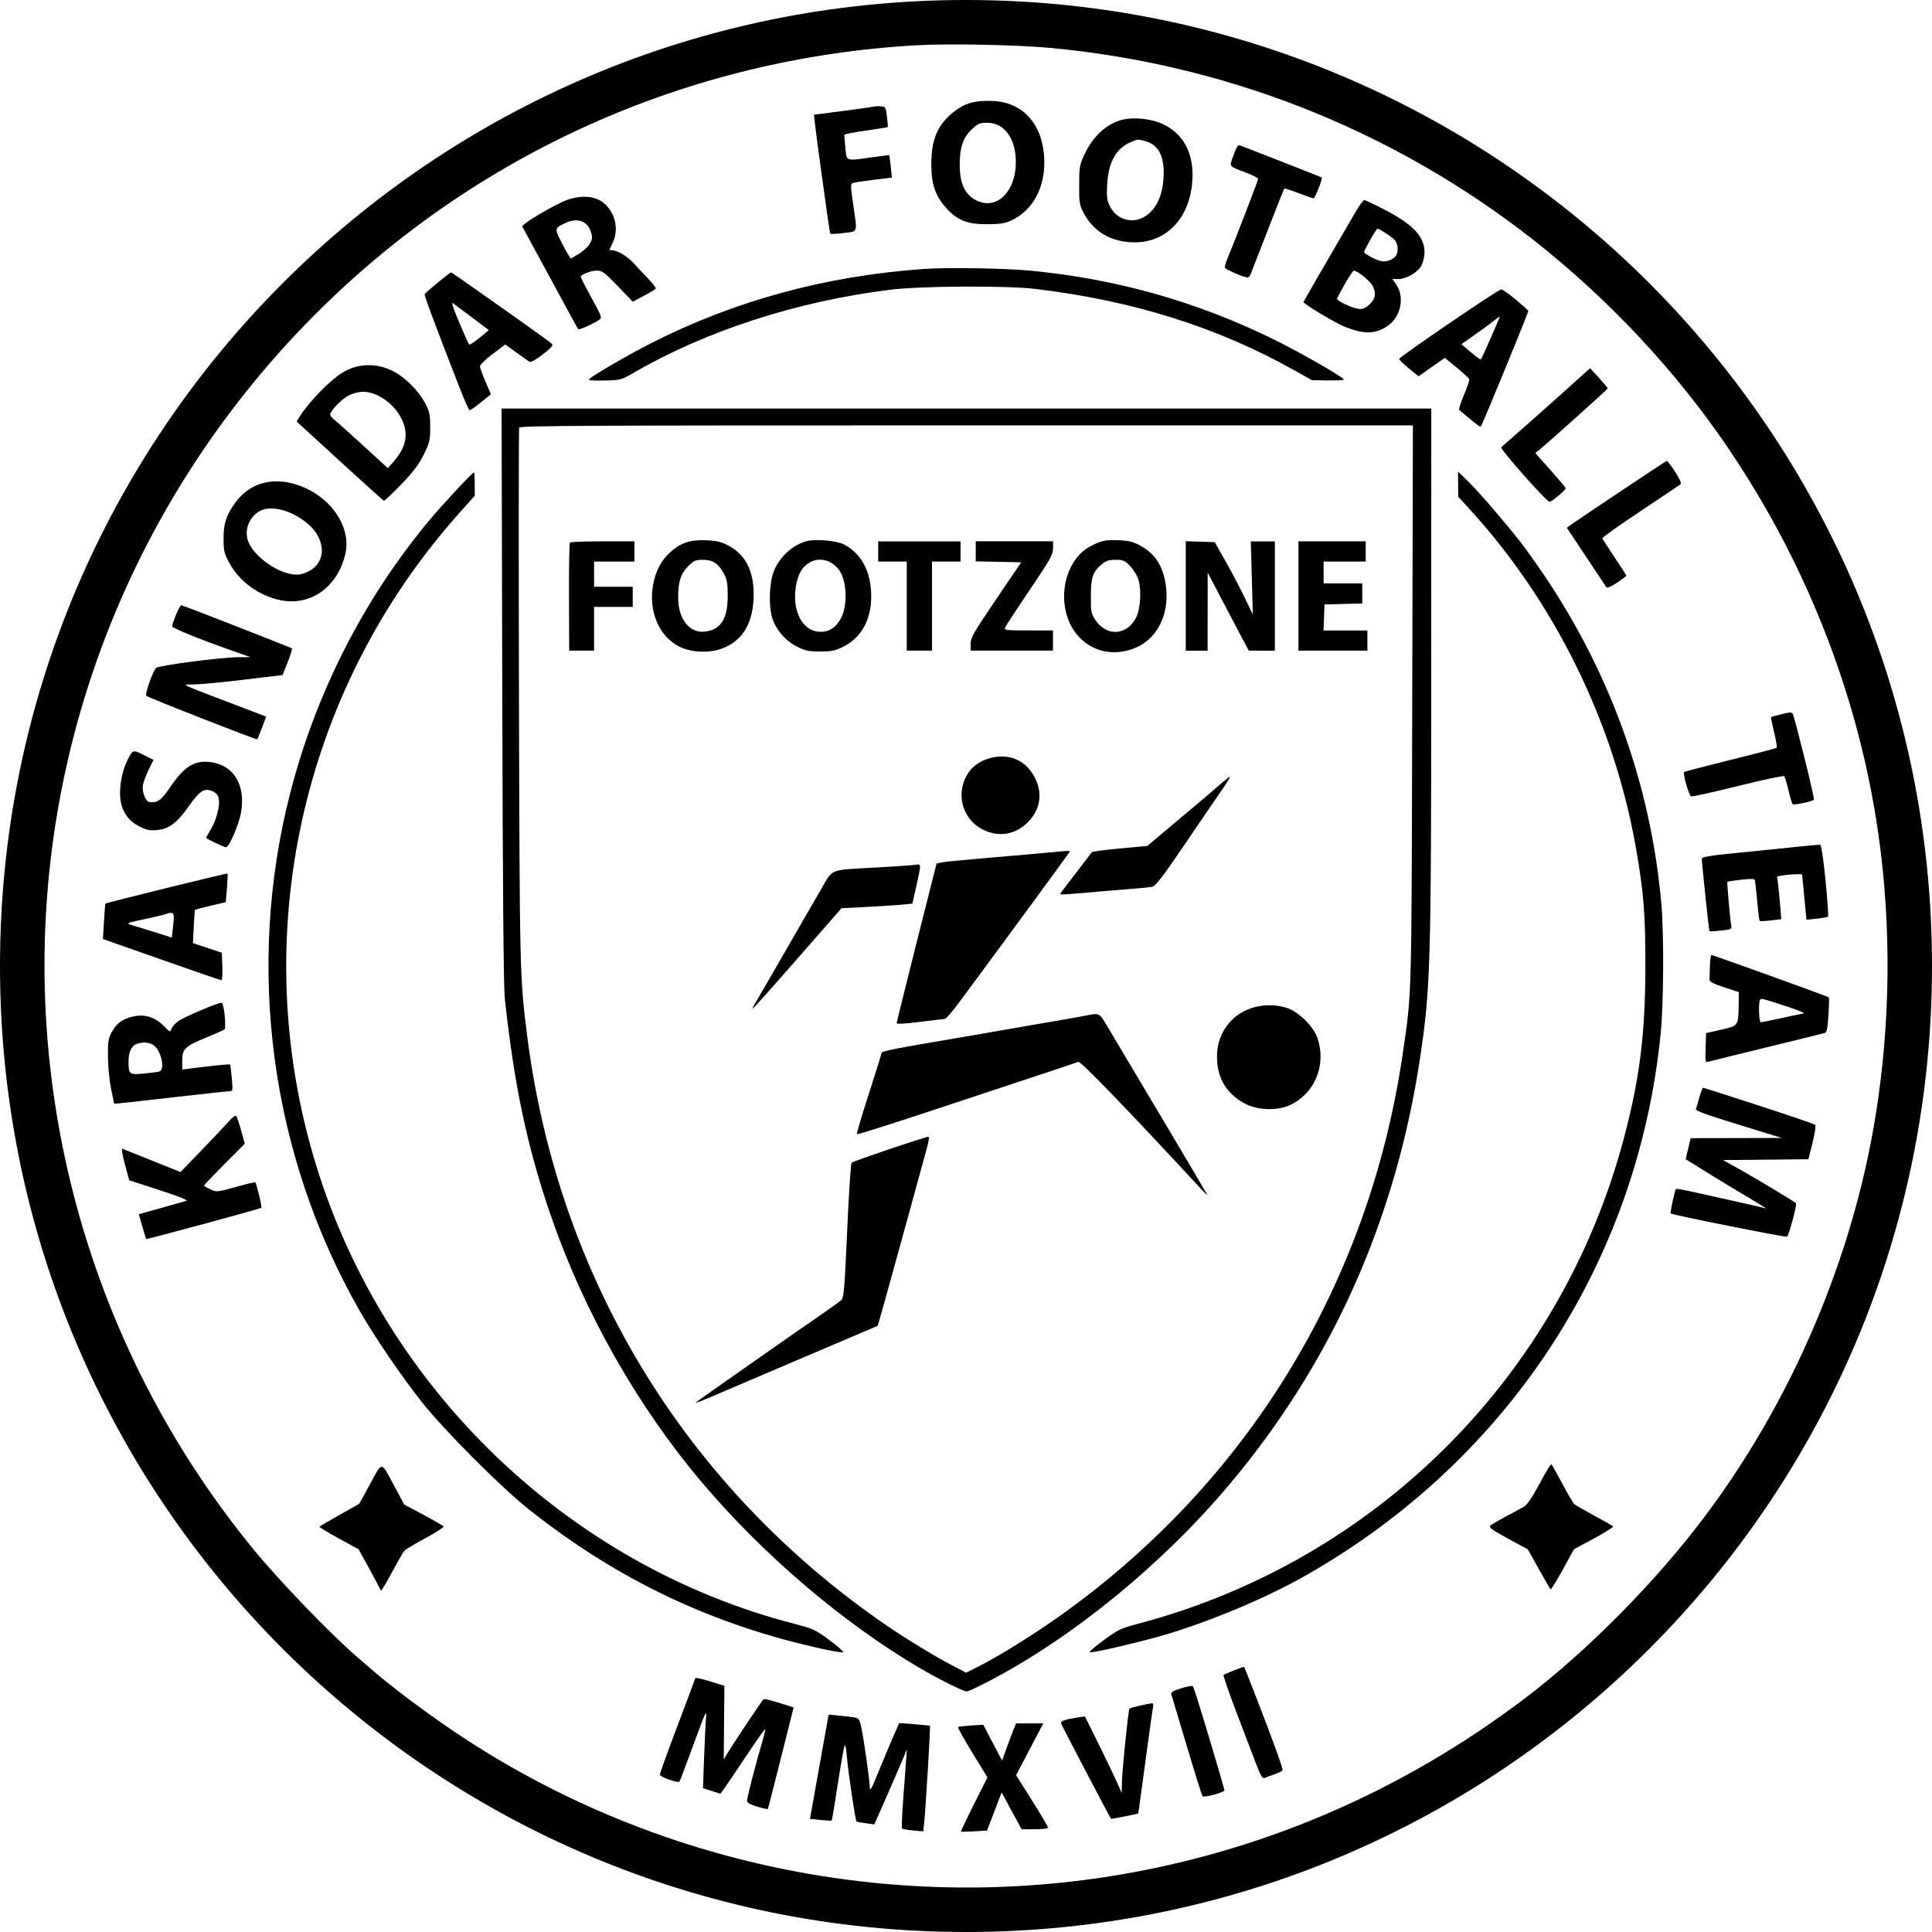 <?xml version="1.0" encoding="UTF-8"?> <!-- Generator: Adobe Illustrator 26.1.0, SVG Export Plug-In . SVG Version: 6.00 Build 0) --> <svg xmlns="http://www.w3.org/2000/svg" xmlns:xlink="http://www.w3.org/1999/xlink" id="Слой_1" x="0px" y="0px" viewBox="0 0 2858 2858" style="enable-background:new 0 0 2858 2858;" xml:space="preserve"> <g> <path d="M1360.6,1511.7c18.8-2.4,35.5-4.3,37.2-4.4c1.7-0.1,11.1-11.1,21-24.4c62.9-84.8,163.8-222.3,163.8-223.3 c0-1.3-4.3-1.1-29.9,1.4c-10.2,1.1-48.3,4.4-84.5,7.4c-36.3,3.1-69.7,6.3-74.3,7.2l-8.4,1.7l-29.5,116.8 c-16.2,64.2-29.5,118-29.5,119.4C1326.4,1515.1,1338.3,1514.5,1360.6,1511.7z"></path> <path d="M872,560.5c-2.4,2.2,2.6,2.8,21.7,2.4c23.9-0.5,25.4-0.9,41.6-10.3c108.4-63.1,243-106.8,381.5-124 c44.8-5.6,172.5-6.3,214.7-1.2c145.1,17.4,269.6,56.6,383.9,120.8l25.3,14.2l23.6,0.4c13,0.2,23.6-0.4,23.6-1.3 c0-3.2-63.6-39.7-103.2-59.2c-114.4-56.2-232.8-89.7-360.6-101.9c-38.7-3.7-123.9-5-159.2-2.4c-144.4,10.4-278.2,46.9-401.6,109.6 C930.3,524.4,877.9,554.7,872,560.5z"></path> <path d="M1557.7,932.6h-36.3c-32,0-36.1-0.4-34.8-3.9c0.8-2.1,17.1-27.1,36.3-55.5c31-45.9,34.8-52.7,34.8-62h0.1v-10.5h-114.4 v29.7l67.3,1.4l-37.4,55.1c-33.1,48.8-37.4,56.3-37.4,65.3v10.2h121.8V932.6z"></path> <path d="M1845.2,410.4c1.6,0,3.5-1.4,4.2-3.1c25.6-66.3,49.8-127.7,50.4-128.4c0.5-0.5,10,2.5,21.1,6.8c11.1,4.2,21.1,7.7,22.2,7.7 c2.1,0,13.8-29.4,12.2-30.8c-0.6-0.4-25.6-10.4-55.7-22.1c-30.1-11.8-57.7-22.5-61.3-23.9c-7.7-2.9-7.3-3.3-14.1,14.6 c-5.9,15.6-7,14.3,19,24.2c9.9,3.8,18,7.9,18,9.2c0,2.1-35.9,95.2-46,119.3c-2.2,5.3-3.7,10.7-3.2,12.1 C1812.9,398.6,1840,410.4,1845.2,410.4z"></path> <polygon points="2022.8,932.7 1957.9,932.7 1959.3,894.1 2015.2,892.7 2015.2,863 1958,863 1958,830.7 2020.2,830.7 2020.3,830.7 2020.3,800.8 1920.8,800.8 1920.8,962.5 2022.8,962.5 "></polygon> <path d="M1679,358.5c50.1-0.1,85.1-41.3,85.1-100.3c0-35.9-16.1-62.4-46-75.6c-15.3-6.7-39.6-9.4-55.5-6c-24,5-45.3,23.9-58.4,51.9 c-7.2,15.3-7.7,18.3-7.8,45c-0.1,26.3,0.4,29.7,6.5,41.2C1618,343.4,1644.3,358.5,1679,358.5z M1637.8,273.7 c1.7-32.8,12.4-53,33.1-62.6c11.6-5.4,12.2-5.5,23.7-2.2c19.4,5.4,28.3,22.9,26.7,53.1c-1.3,26.1-10,45.6-25,56.5 c-19,13.8-43.7,7.7-54.4-13.3C1637.5,296.6,1636.9,291.7,1637.8,273.7z"></path> <path d="M1373,1681.7c-6.3,0.5-111,36-113.2,38.3c-1.3,1.4-4.2,46.7-6.6,100.7c-3.7,83.8-4.9,98.8-8.4,102.2 c-2.3,2.2-13,10.1-24,17.6c-38.7,26.5-189,131.8-191.5,134.2c-1.3,1.3,7.1-1.7,18.7-6.7s72.6-31,135.5-57.8 c62.9-26.7,114.6-48.8,114.8-48.9c0.5-0.3,21.8-76.8,50.6-181.8c9.7-35.6,19.8-72.3,22.3-81.5 C1374.4,1686.3,1374.9,1681.3,1373,1681.7z"></path> <path d="M694.8,606.9c1.1,0,8.6-5.3,16.7-11.8l14.7-11.8l-8-18.7c-4.4-10.3-8.1-20.4-8.2-22.6c-0.1-2.2,8.3-10.4,18.6-18.2 l18.8-14.2l16.5,11.9c9.1,6.6,17.9,12.8,19.5,13.8c1.7,1.1,9.7-3.4,19.5-11c13.4-10.4,15.9-13.4,13.3-15.9 c-1.8-1.7-25-18.6-51.7-37.4s-59.3-41.9-72.5-51.2s-24.4-16.9-24.8-16.8c-2.3,0.4-38.3,30-39,32.2s14.2,42.2,51.8,138.7 C687.1,592.1,693.7,606.9,694.8,606.9z M669.9,448.4c2.2,1.6,15,11.2,28.6,21.4l24.6,18.5l-8.5,7.2c-11.1,9.4-19.6,15.2-20.8,14 c-0.6-0.5-7.1-15.1-14.5-32.5C671.3,458.2,667.4,446.6,669.9,448.4z"></path> <path d="M1213.5,243.6c3.3,23.9,7.8,56.4,10,72.1c2.2,15.8,4.3,29.3,4.8,30c0.4,0.8,9.3,0.3,19.6-1c21.9-2.8,20.5,1.4,14.2-42.6 c-3.9-26.8-4-30-0.5-31.3c2.1-0.9,16-3,30.8-4.8l27-3.3l-1.7-16.4c-1-9-2-16.5-2.2-16.8c-0.2-0.2-11.6,1.2-25.2,3.1 c-40.2,5.7-37.7,6.5-39.7-13.8c-1-9.6-1.7-18.3-1.6-19.3c0-1,14.4-3.9,31.8-6.3c17.5-2.5,32-4.8,32.4-5.2c0.4-0.3-0.1-7.3-1.1-15.4 c-1.7-14.1-2.1-14.7-9.2-15.3c-4.1-0.3-8.5-0.1-9.9,0.4c-1.4,0.4-22,3.3-45.7,6.4l-43.2,5.6l1.7,15.2 C1206.7,193.2,1210.2,219.7,1213.5,243.6z"></path> <path d="M1635.5,1514c-9.1-15.3-10.1-15.7-29.2-11.6c-5.5,1.1-33.5,6.1-62.2,10.9c-28.7,4.9-58.4,10-65.9,11.4 c-7.6,1.4-36.7,6.5-64.7,11.2c-88.8,15-109.4,19.1-109.4,21.6c0,1.3-8.5,28.7-18.9,60.8c-10.4,32.1-18.3,58.9-17.6,59.6 c0.7,0.7,47-13.9,102.8-32.4c55.8-18.6,128.4-42.6,161.2-53.4c32.8-10.8,61.4-20.4,63.6-21.3c3.4-1.4,73.1,70.8,183.3,189.9 c4.5,4.9,7.8,7.8,7.2,6.4C1784.9,1765.1,1678.3,1585.5,1635.5,1514z"></path> <path d="M855.4,487c1.3,1.4,20.4-7.1,30.2-13.4c5.4-3.5,5.4-3.6-10.5-32.8c-8.8-16.1-16-30.1-16-31.1c0-3.5,14.8-9.4,23.7-9.4 c8.1,0,11.2,2.3,31.1,23l22.1,23l16.4-8.7c9.1-4.8,17-9.5,17.7-10.6s-5.5-8.9-13.7-17.4s-17-17.8-19.5-20.7 c-7.4-8.6-23.5-18.4-30-18.4c-3.3,0-5.6-0.9-5.1-1.9c8-15.4,9.9-22.8,8.9-34.6c-1.3-16-11.3-31.5-24.7-38.3 c-12.9-6.5-32.2-6.1-49.8,1.1c-14.5,6-48.9,25.5-58.5,33.3l-5.4,4.4l41,75.6C835.7,451.7,854.7,486.3,855.4,487z M837.8,329.3 c16.9-7.6,31.6-1.9,36.4,13.9c2.4,8.1,2.2,10.6-1.9,17.6c-2.6,4.4-9.9,11.2-16.3,14.9l-11.6,6.8l-3.6-5.4 c-1.9-3-7.2-12.6-11.6-21.4C820.2,337.9,820.4,337.1,837.8,329.3z"></path> <path d="M1454,1227.2c23.3,11.7,47.9,7.7,66.3-10.7c18.1-18.1,22.3-41.2,11.6-63.8c-6.9-14.6-16.5-24.3-29.4-29.7 c-22.8-9.5-54.8-0.9-68.8,18.5C1412.5,1170.8,1422.1,1211.3,1454,1227.2z"></path> <path d="M1178.4,956.2c12.8,6.6,17.3,7.5,35,7.5c17.6,0,22.2-1,34.9-7.5c28.4-14.5,42.8-44.3,40.2-82.9 c-2.2-31.8-16.3-55.7-40.2-68c-10.7-5.5-41.9-8.3-54.9-4.8c-21,5.6-40.6,23.6-48.9,45c-6.4,16.5-7.6,49.8-2.5,67.5 C1147.2,930.6,1161.3,947.5,1178.4,956.2z M1177.5,866.8c3-17.4,8.4-27,18.8-33.9c16.7-11,39.7-3,48.8,17.1 c8,17.7,7.7,47.6-0.7,63.8c-7.8,15.3-19.2,22.2-34.3,20.6C1185.9,931.9,1171.4,901.9,1177.5,866.8z"></path> <path d="M1114.1,1491.5c1.5-0.9,31.5-34.5,66.7-74.8l64.1-73.2l33.9-1.7c18.6-0.9,42.2-2.4,52.3-3.3l18.5-1.7l5.7-24.9 c3.1-13.6,5.7-26.8,5.8-29.2c0.1-2.4-1.2-4.2-3.1-3.9c-1.7,0.2-5.9,0.7-9.3,1.1c-3.4,0.3-26.9,1.9-52.2,3.4 c-73.1,4.3-63-0.1-84.5,36.8c-10.2,17.4-34.5,59.6-54.2,93.8s-38.1,66-41,70.7C1113.9,1489.3,1112.7,1492.4,1114.1,1491.5z"></path> <path d="M1005.3,956.7c19.1,9.4,47.3,9.8,67,1c26.7-11.9,40.7-35.6,42.4-71.4c1.8-38.8-10.2-64.6-36.7-79c-10.2-5.5-17-7.2-31.9-8 c-24.2-1.2-38.2,3.1-53.6,16.7c-14.1,12.4-22.6,28.2-26.4,49.4C959,904.4,975.1,941.9,1005.3,956.7z M1018.1,837.5 c8.3-8.3,10.8-9.3,21.8-9.4c14.7,0,23,5.5,31.1,20.8c4.5,8.4,5.5,14.4,5.5,32.7c0,34.1-10.4,50.2-34.2,52.8 c-22.5,2.4-39.1-18.9-39.1-50.2C1003.2,860.4,1007,848.6,1018.1,837.5z"></path> <path d="M1681.1,957.7c32.5-14.4,49.9-52,43.2-93.7c-4.5-27.9-15.8-45-37.6-56.9c-10.6-5.8-16.8-7.3-31.8-7.9 c-20-0.7-25.3,0.4-41.4,8.6c-28,14.3-44.2,52.7-38.1,90.5C1583.9,951.2,1633.1,978.9,1681.1,957.7z M1613.7,881.8 c0-27.8,2.8-35.8,16.2-47.1c6.2-5.2,10.4-6.5,20.4-6.6c11.5,0,13.5,0.9,21.8,9.6c5.3,5.6,10.5,14.4,12.3,21 c4.4,15.8,2.5,42.8-3.9,55.2c-13.6,26.3-43.7,28-59.9,3.5C1614.1,907.6,1613.6,905.2,1613.7,881.8z"></path> <path d="M2069.8,531c0.3,1.4,6.7,7.7,14.5,14.1l14.1,11.6l38.9-27.3l17.5,14.3c9.6,7.9,18,15.6,18.6,17.1 c0.6,1.5-2.9,12.1-7.8,23.5c-4.8,11.4-8,21.4-6.9,22.3c1.1,0.9,8.5,7,16.4,13.6c7.9,6.6,14.8,11.6,15.3,11.1 c2.2-2.1,71-169.8,70.4-171.4c-0.3-1-8.9-8.6-18.9-17c-10-8.3-19.5-15-21.2-14.8C2215.7,428.5,2069.4,528.4,2069.8,531z M2182.4,494.7c11.3-7.9,23.9-17.2,28-20.6c4.2-3.4,7.8-5.9,8-5.6c0.7,0.7-26,61.3-27.8,63.1c-0.6,0.7-7.3-4.1-14.9-10.6 l-13.8-11.8L2182.4,494.7z"></path> <path d="M1987.7,482.7c29.9,12.5,48.3,11.9,66.8-1.9c18.2-13.6,23.4-42.4,10.8-60.1l-5.6-7.9h8.5c12.2,0,29-9.7,34.5-19.9 c2.5-4.7,4.6-13.4,4.6-19.3c0-23.6-16.6-41.4-59.2-63.5c-15-7.8-28.4-14.1-29.9-14.1s-7.4,8.1-13.2,18 c-44.4,76.1-76.7,132-76.7,132.8C1928.3,449.5,1973.3,476.7,1987.7,482.7z M2027.1,354.6c5.1-9,9.9-16.4,10.6-16.4 c2.4,0,18.7,10.5,24.3,15.6c5.4,5,7.1,14.6,4,22.8c-2.4,6.3-14.9,11.6-22.7,9.8c-8.3-1.9-25.5-11.1-25.5-13.6 C2017.8,371.8,2022,363.6,2027.1,354.6z M1989.4,420.2c6.2-10.9,12.2-19.8,13.1-19.8c5.8,0,24.8,15.5,28.5,23.2 c5.4,11.3,3.4,19.6-6.6,28c-6,5.1-9.4,6.2-15.9,5.1c-9.7-1.6-30.5-11.5-30.5-14.6C1978,441,1983.1,431.1,1989.4,420.2z"></path> <polygon points="1341.4,962.5 1378.7,962.5 1378.7,830.7 1420.9,830.7 1420.9,800.9 1299.1,800.9 1299.1,830.7 1341.4,830.7 "></polygon> <path d="M1786.5,846.9l20.8,39.8c11.4,21.9,25.1,47.9,30.4,57.8l9.7,18l38.5,0.1V800.9h-35.6l3,108.2l-12-24.9 c-6.6-13.7-19.2-37.8-28.1-53.5L1797,802l-42.9-1.4v162h32.3L1786.5,846.9z"></path> <path d="M1822.6,1508.6c-15.1,15.1-22.5,33.7-22.3,55.9c0.3,31.1,15.3,55.3,43,68.9c19.2,9.4,47.7,9.8,66.1,0.8 c36.2-17.7,52.9-59.3,39.5-98.6c-5.6-16.7-27.4-38.5-44.1-44.2C1876.1,1481.7,1842.5,1488.6,1822.6,1508.6z"></path> <path d="M1656.8,1255.1c-22.2,2-41,4.6-41.7,5.6c-1.1,1.5-23.3,30.6-43.2,56.5c-4.6,5.8-4.5,5.9,1.2,5.9c3.2,0,17.5-1.1,31.9-2.4 c14.4-1.3,41.2-3.6,59.7-5c18.5-1.4,36.4-3.2,39.8-3.9c4.8-1,15.3-14.6,46-59.7c21.8-32.2,46.7-68.5,55.2-80.8 c8.5-12.2,14.6-22.2,13.7-22.2c-0.9,0-6.2,4.1-11.7,8.9c-5.4,4.9-32.5,27.9-60.2,51.1l-50.3,42.3L1656.8,1255.1z"></path> <path d="M842,962.5h36.8v-64.7H936V868h-57.2v-37.3h59.7v-29.9h-46.8c-25.8,0-47.6,0.8-48.6,1.8c-0.9,0.9-1.6,37.3-1.4,80.8 L842,962.5z"></path> <path d="M743,1027.8c0.7,292.2,1.9,431.6,3.8,449.6c13.9,128.5,33,218.9,67.7,319.9c49.1,143,128.4,283,224.5,396.4 c90.7,107,208,207,320.7,273.3c29.2,17.2,65.2,35.1,70.4,35.1c2.3,0,18.2-7.5,35.4-16.5c124.6-65.6,256.3-173.8,355.2-292 c150.4-179.7,244.4-390.8,280.1-629.2c15.4-102.8,16.4-137.7,16.4-572.7l0.1-387.3H742L743,1027.8z M768,632.6 c1.1-2.9,107.7-3.4,661.7-3.3h660.4l-1,412.2c-1,443-0.5,425.1-14.1,517.7c-49.9,340-229.3,633.9-507.7,831.6 c-38.8,27.5-89.7,59.2-118.3,73.6l-19.8,10l-19.7-10.2c-23.7-12.3-69.4-40-96.8-58.8c-298.7-204.6-488.1-515.7-533.2-875.8 c-10.6-84.9-10.7-90.9-11.8-498.4C767.2,813.8,767.3,634.5,768,632.6z"></path> <path d="M1460.7,331.7c18.4-0.1,26.1-1.3,34.8-5.3c33.4-15.3,51.9-51,49.1-94.8c-2.4-37.9-20.7-66.2-49.9-77.1 c-10.3-3.9-19.6-5.3-33.5-5.3c-22.4,0.2-34.6,4.1-49.8,15.9c-24.1,18.8-33.6,40.5-33.7,77.2c-0.1,30.3,5.6,47.1,22.1,65.5 C1416.2,326,1431.2,331.9,1460.7,331.7z M1438.5,190.4c8.4-7.6,11.5-8.9,21.9-8.8c22.9,0,39.2,19,41.9,49.1 c4.4,49.5-27,83.4-60.1,64.6c-15.4-8.7-22.5-25-22.5-51.5C1419.7,217.5,1424.9,202.7,1438.5,190.4z"></path> <path d="M1840.5,2465.8c-0.9-0.6-28.8,10.3-30.4,11.9c-0.9,0.9,7.6,25.5,18.7,54.7s24.2,63.5,29.1,76.2 c7.1,18.7,9.6,22.8,12.9,21.5c2.2-1,8.8-3.4,14.6-5.4c5.8-2.1,11.1-4.7,11.8-5.8c1.2-2-13.5-42.8-42.3-116.8 C1847.2,2482.3,1840.7,2465.9,1840.5,2465.8z"></path> <path d="M2358.4,2242.1c-14.3-7.8-27.5-15.3-29.2-16.7c-1.7-1.4-9.9-15.2-18.2-30.8c-8.3-15.6-15.4-28.3-15.9-28.3 c-1.7,0-6.2,7.3-19.8,32.5c-9,16.7-16.7,27.7-20.9,30.1c-3.7,2.1-15.7,8.6-26.6,14.4c-11,5.8-21.4,11.9-23.2,13.6 c-2.6,2.5,2.5,6.2,26.1,19.1l29.4,16l16.2,28.9c8.8,15.9,16.7,29.5,17.4,30.2c0.8,0.7,8.8-12.3,18-29l16.7-30.3l29.8-16.1 c16.5-8.9,29.1-16.9,28.1-17.8C2385.3,2257,2372.8,2249.9,2358.4,2242.1z"></path> <path d="M1764.6,2494.3c-1-0.9-8.8,0.5-17.4,3.2c-12.5,3.9-15.4,5.7-14.4,9.1c0.7,2.3,11,36.6,22.8,76.3s22.4,73.1,23.4,74.2 c2.3,2.5,32.3-5.6,32.3-8.7c0-1.2-10.1-36.1-22.5-77.4C1776.5,2529.6,1765.5,2495.1,1764.6,2494.3z"></path> <path d="M1704,2519.7c-6.4,0.6-32.1,6.6-33.2,7.7c-1.7,1.7-11,93.2-11.2,110.1l-0.2,14.9l-6.6-14.9c-3.6-8.2-15.8-33.7-27.2-56.7 l-20.7-41.8l-11.7,1.8c-18.1,2.8-24.4,5.1-23.5,8.7c0.5,2.4,70,135,73.8,141c0.4,0.6,39.2-7,40.2-7.9c0.3-0.2,5.1-34.5,10.6-76.2 c5.6-41.7,10.7-78.3,11.4-81.4C1706.5,2521.4,1705.9,2519.6,1704,2519.7z"></path> <path d="M2272.9,834.4c-21.7-30.9-28.7-39.7-60.3-77.1c-13.9-16.4-32.1-36.5-40.5-44.9l-15.2-14.8l0.2,37.2L2172,751 c127.6,138.8,215.9,318.3,248.3,504.9c11.2,64.4,13.7,95.5,13.7,171.6c0,100.3-8,165.8-31.1,253.7 c-92.7,353.2-366.7,627.7-719.7,720.9c-25.3,6.7-29.4,8.7-50.6,24.3c-12.7,9.3-22,17.3-20.6,17.8c4.3,1.4,79.3-16.2,114.7-26.9 c67.9-20.5,147.8-54.3,204.3-86.4c299.4-170,491.7-463.3,525.6-801.5c4.4-43.7,5-145.1,1.2-190.1 C2442.4,1158.4,2379,985.3,2272.9,834.4z"></path> <path d="M1503.1,2626l40.2-76.6h-40.2l-3.3,8.1c-1.9,4.4-6.5,16.8-10.4,27.5l-7,19.4l-7.7-14.5c-4.2-8-10.5-19.9-13.9-26.5l-6.2-12 l-18.1,1.1c-9.9,0.7-18.6,1.7-19.3,2.4c-0.7,0.6,8.8,17.7,21.1,37.8l22.4,36.6l-20,39.9c-11,21.9-19.6,40.1-19.2,40.4 c0.4,0.3,9.3,0.1,19.7-0.5l18.9-1.1l21.6-56.5l29.6,54.5h19.5c11.5,0,19.5-1,19.5-2.5c0-1.4-10.6-19.4-23.6-40L1503.1,2626z"></path> <path d="M2575.3,1261.1c-47.4,4.7-57.8,6.4-57.8,9.5c0,6.7,10.5,106,11.3,106.9c0.4,0.5,8.1,0.1,17-0.9c15.8-1.7,16.2-1.9,15.1-8.3 c-1.8-10.8-6.4-63.1-5.6-63.9c0.4-0.4,9.5-1.8,20.2-3c13.6-1.6,19.8-1.5,20.4,0.4c0.5,1.4,2.1,15.4,3.5,31 c1.4,15.6,3.1,28.9,3.7,29.5s8,0.3,16.5-0.7l15.4-1.8l-1.6-20.2c-0.9-11.1-2.3-25.4-3.1-31.7l-1.5-11.4l9.6-1.6 c5.3-0.9,13.6-1.6,18.5-1.6h8.9l6.5,67.3l15.3-1.6c8.3-0.9,15.8-2.3,16.6-3.2c0.8-0.9-0.9-25-3.7-53.6c-2.8-28.6-6.3-52.3-7.7-52.5 c-1.4-0.2-15.4,0.9-31.1,2.6S2607.1,1258,2575.3,1261.1z"></path> <path d="M1352.6,2550.6l-22.4-1.7l-8.6,19.5c-4.7,10.7-14.5,34-21.7,51.8c-10.6,26.2-13.1,30.7-13.2,23.6 c-0.1-9.8-8.5-68.9-12.6-88.7c-2-10-3.8-13.1-8.1-14.1c-3-0.7-13.3-2.1-22.8-2.9l-17.4-1.7l-27.6,154.2l15.8,1.7 c8.7,0.9,16.1,1.3,16.5,0.8c0.3-0.5,4.3-24.4,8.7-53.1c4.5-28.8,9-54.5,10-57.2c1.2-3.2,2.5,2.4,3.6,16.2 c1.8,22,12.5,93.9,14.2,95.5c0.6,0.5,6.7,1.7,13.7,2.6l12.7,1.7l15.7-35.6c8.6-19.6,19.5-44.6,24.1-55.5l8.4-19.9l-1.2,16.2 c-0.6,8.9-2.6,34.9-4.3,57.8c-1.7,22.9-2.5,42.3-1.6,43.1c0.8,0.9,8.2,2.2,16.4,2.9l14.9,1.3l1.4-13.4 c2.1-19.5,9.4-141.9,8.5-142.7C1375.3,2552.6,1364.9,2551.6,1352.6,2550.6z"></path> <path d="M1429,0C639.8,0,0,639.8,0,1429s639.8,1429,1429,1429s1429-639.8,1429-1429S2218.2,0,1429,0z M2522.7,2242.2 c-72.4,96.7-174,199.6-266.2,269.6c-185,140.5-397.3,230.9-622.9,265.1c-332.8,50.5-675.4-25.1-954.3-210.4 c-45.7-30.4-99.4-70.5-129.9-97.1c-4.2-3.6-13.7-11.8-21.2-18.3c-39.8-34.4-114.7-112.1-153.3-159.2 c-166.8-203.5-271.2-451-300.6-712.6c-46.1-410.5,97.5-818.9,391.6-1113.9C703.7,226.9,1017.4,86.3,1355.1,67 c47.9-2.8,150.7-0.7,200.2,4c252.8,23.9,490.7,116,692.5,268.1c112.4,84.8,215.2,190.7,294.9,303.9 c124.5,176.7,206.1,381.1,236,590.9c19.3,135.7,18,278.2-3.9,415.1C2741.1,1859.6,2651.7,2070,2522.7,2242.2z"></path> <path d="M2601.9,1635.5c-44.6-14.5-81.8-26.4-82.6-26.4c-0.8,0-3.3,6.4-5.5,14.3c-2.1,7.8-4.4,15.6-4.9,17.3 c-0.9,2.9,14.6,8.2,98.3,33.9l28.6,8.8l-134.8,0.3l-7.4,31.1l6.4,4c3.6,2.2,18.8,11.6,33.8,20.9s39.7,24.2,54.7,33 c15,8.9,25.7,15.6,23.6,14.9c-3.6-1.2-57.4-13.4-107.7-24.4c-13.4-3-24.7-5-25.1-4.5c-1.9,2.4-9,35.2-7.8,36.4 c2.1,2.1,168.9,35.4,171.9,34.3c2.8-1,15.3-47.8,13.3-49.6c-3.4-3-59.7-36.8-81.8-49.2l-26-14.5l126.3-1.3l6.1-24.4 c3.5-14,5.1-25.3,3.9-26.5C2684,1662.8,2646.5,1650,2601.9,1635.5z"></path> <path d="M2619.2,1443.6c-47-17-86.4-30.8-87.4-30.9c-1-0.1-2.1,7.2-2.3,16.1c-0.2,8.9-0.5,18-0.6,20.3c-0.1,3.1,5.5,6.1,21.6,11.4 l21.8,7.2l-0.3,17.8c-0.5,32.4-0.1,31.8-25.8,37.7l-22.4,5.1l-0.7,21.9c-0.7,20.1-0.4,21.8,3.7,20.5c2.4-0.7,41.4-10.4,86.5-21.4 s83.8-20.5,86-21.2c3.1-0.9,4.3-6.3,5.5-26.5c0.9-13.9,1.1-25.7,0.7-26.2S2666.2,1460.6,2619.2,1443.6z M2668,1499.2 c-2.7,0.4-17.5,3.6-32.8,6.9c-15.4,3.4-29.1,6.1-30.5,6.1c-2.8,0-3.7-30.4-0.9-33.2c2.3-2.3,0.2-2.8,36.5,8.9 C2658.3,1493.6,2670.7,1498.7,2668,1499.2z"></path> <path d="M2501.6,1178c1.8,0.7,33.1-6.2,69.6-15.3c36.5-9.1,67.2-15.6,68.2-14.5c1,1.1,3.8,10.4,6.2,20.7s5.2,19.6,6.2,20.7 c1.7,1.8,28.7-3.8,31.5-6.6c0.7-0.6-5.6-28.4-13.9-61.7s-16-62.4-17-64.5c-1.7-3.6-3.4-3.6-16.8-0.3c-8.2,2-15.3,4-15.7,4.3 s1.6,10.4,4.5,22.3c2.9,11.9,4.6,22.4,3.8,23.1s-31.7,8.9-68.6,18c-36.9,9.2-67.7,17.2-68.3,17.8 C2489.1,1144.2,2498.4,1176.8,2501.6,1178z"></path> <path d="M2292.3,742.3c3.3,0,23.9-17.4,23.9-20.1c0-0.8-10.1-12.8-22.5-26.7l-22.5-25.3l5.7-4.6c14.1-11.5,101.4-89.8,101.4-91 c0-0.7-5.9-7.8-13-15.7l-13.1-14.2l-34.8,31.3c-27.2,24.5-72.4,64.6-96.6,85.6C2218.3,663.8,2287.8,742.3,2292.3,742.3z"></path> <path d="M1129.7,2513.5c-1.9,1.2-43.9,64-53.9,80.6l-5.2,8.6l1-108.9l-18.7-5.8c-17.7-5.5-24.8-6.9-24.6-4.8 c0,0.4-11.7,31.9-26.1,69.8c-14.4,37.9-26.1,70.5-26.1,72.3c0,3.2,26.6,12.7,29,10.3c0.7-0.7,10.1-25.6,21-55.5 c16.7-45.8,19.6-52.1,18.5-40.6c-0.8,7.5-2.1,34.4-3,59.7l-1.7,46l25.8,8.3l6.7-9.3c3.7-5.1,18.3-26.9,32.6-48.3 c14.2-21.4,26.4-38.5,26.9-38s-1.3,8.6-4.1,18c-9.1,30.4-22.7,83.2-22.7,87.7c0,3.2,4,5.6,14.9,8.9c8.2,2.5,15.3,4.1,15.8,3.5 c0.5-0.5,9.2-34.6,19.5-75.6l18.7-74.6l-21.2-6.7C1141.1,2515.4,1130.7,2512.9,1129.7,2513.5z"></path> <path d="M567.8,740.6c1.1,0.4,12.7-10.5,25.8-24.1c18-18.8,26.1-29.5,33.3-44.1c8.8-17.9,9.5-20.9,9.5-40.6c0-18.5-1-23-7.1-34.7 c-9.8-18.6-28.7-37.8-46.8-47.5c-24.8-13.2-53.4-12.5-76.4,1.9c-18.8,11.8-48.9,42.8-62.8,64.8l-4.5,7.2l63.5,58.2 C537.2,713.7,566.7,740.2,567.8,740.6z M488.5,613.3c0-5.7,17.2-23.3,27.9-28.6c5.8-2.9,15.1-5.2,20.6-5.2 c21.4,0.1,46.7,18.1,57.5,41c10.2,21.5,6.4,41-12.1,62.1l-8.7,9.9L537.1,659c-20.1-18.5-39.3-35.6-42.6-38.1S488.5,615,488.5,613.3 z"></path> <path d="M2317.8,780.7l28.4,42.7c15.6,23.4,29.2,43.8,30.1,45.3c1.1,1.6,6.8-0.8,15.6-6.6c7.7-5.1,13.9-9.8,13.9-10.5 c0-0.7-7.8-13-17.4-27.2c-9.5-14.2-17.6-26.8-18-28.1c-0.4-1.2,25-19.3,56.5-40.2c31.4-20.8,58.2-38.9,59.4-40 c1.3-1.2-2.3-9-8.4-18.4c-5.9-8.9-11.4-16.1-12.2-16c-1.5,0.3-129.4,85.6-142,94.7L2317.8,780.7z"></path> <path d="M205,1221.9c11.2,5.9,15.9,6.9,26.5,6.1c18-1.5,30.2-10.4,47-34.3c16.6-23.7,23.6-28.4,35.2-23.5c5.3,2.2,8.6,5.6,9.7,10.2 c2.6,10.2-3,32.7-11.6,46.5c-4.1,6.7-7.2,12.5-6.8,12.8c2.5,2.2,27.1,13.7,29.3,13.7c4.7,0,19.4-34.3,22.4-52.2 c6.9-41.2-12-70.7-47.6-74.1c-22-2.1-36.9,7.4-56.3,35.9c-14.4,21.1-18.8,24.4-31.2,23.6c-6.1-0.4-12-15.2-10.1-25.6 c0.8-4.5,4.7-14.7,8.5-22.6l7-14.3l-14.5-7.3c-15.9-8-15.9-8-23.8,7.4c-6.8,13.4-11.1,32-11.1,48.8 C177.5,1195.7,186.9,1212.4,205,1221.9z"></path> <path d="M414.8,887.8c44.6,9.3,85-19.6,96.1-68.6c9.7-43-26.1-90.4-78.5-104.1c-33.8-8.8-64.6,1.5-84.1,28.2 c-13.5,18.4-17.7,31.2-17.6,53.8c0.1,17.7,1,21.6,8.4,35.4C353.9,860.1,382.7,881.2,414.8,887.8z M390,753.7 c17.5-5.3,45.1,3.6,65.6,21.3c27.8,23.8,27.2,58.6-1.1,71.1c-8.6,3.8-14.1,4.6-22.2,3.4c-26.4-4-59.5-29.5-65.9-50.8 C360.9,780.1,371.9,759.2,390,753.7z"></path> <path d="M327.7,1450.1c1-0.1,1.6-9.2,1.2-20.4l-0.7-20.3l-42.8-14.3l1.2-24.2c0.7-13.3,1.5-24.5,1.8-24.9 c0.3-0.4,10.7-3.2,23.1-6.1l22.5-5.3l1.7-20.8c0.9-11.4,1.3-21.2,0.9-21.6c-0.9-0.8-179.1,43.1-180.6,44.5 c-0.4,0.3-1.3,12.3-2.2,26.5l-1.5,25.9l86.7,30.5C286.7,1436.4,326.6,1450.1,327.7,1450.1z M201.2,1370.4c-16.8-5-18.4-4,21.1-12.6 c13-2.8,24.1-5.6,24.7-6.2c0.6-0.6,3.1-1.1,5.6-1.2c5.1,0,5.5,3.3,3,23.9l-1.5,12.7l-19-6.1 C224.7,1377.6,209.4,1372.8,201.2,1370.4z"></path> <path d="M1247.3,2444.3c1.5-0.5-7.4-8.5-19.8-17.7c-21.2-15.7-24.3-17.2-51.8-24.3c-334.1-86.2-606.1-346.8-708.1-678.7 c-103.1-335.4-23.1-700.9,210.9-963.6l23.8-26.7v-17.2c0-9.5-0.5-17.3-1-17.3c-2.5,0-45.1,45.7-66.2,70.9 c-96.8,116-168.1,255.8-206,404.3c-66,257.8-28.8,534.5,102.9,765c22,38.5,62.9,98.5,92.2,135.3c33.3,41.9,116.3,125.2,157.1,157.7 c131.9,105.1,274.4,172.7,438.9,208C1233.6,2442.8,1245.8,2444.8,1247.3,2444.3z"></path> <path d="M287.1,1012.5c8.9-0.1,42-3.2,73.5-7l57.4-6.9l7.7-19.3c4.2-10.6,6.9-19.8,6-20.3c-0.9-0.5-37.6-15.1-81.6-32.3 c-44-17.3-81-31.4-82.1-31.4c-2.1,0-13.3,26.4-13.3,31.2c0,2.6,37.4,17.9,85.8,35l29.8,10.6l-18.6,0.1 c-25.5,0.2-117.5,12.3-120.9,15.9c-5,5.2-16.8,39-14.4,41.2c3,2.8,162.9,65.5,164.1,64.3c0.5-0.4,3.7-8.2,7.1-17.2l6.1-16.3 l-53.9-20.6C263.2,1010.3,267.8,1012.6,287.1,1012.5z"></path> <path d="M626.5,2240.9l-28.5-15.2l-13.6-25.4c-21.5-39.9-18-39.4-36.8-5.3l-16.2,29.6l-28.8,16.2c-15.8,8.9-29.3,16.8-30,17.5 s12,8.5,28.3,17.4l29.5,16.1l14.4,26c7.9,14.4,15.2,28.1,16.2,30.5c1,2.5,2.3,4.5,2.9,4.5c0.6,0,5.9-8.7,11.7-19.3 c17.7-32.1,20.2-36.5,22.7-39.6c1.4-1.7,15.2-9.9,30.8-18.4c15.6-8.4,27.8-16.3,27.1-17.4C655.5,2257,642.2,2249.3,626.5,2240.9z"></path> <path d="M340.1,1614.2c4.2,0,4.4-1.6,2.8-19.3c-1-10.6-2.1-19.7-2.6-20.2c-0.7-0.8-27.1,1.9-60.1,6.1l-10.6,1.4v-13.4 c0-17.4,4-21.1,36.1-34.2c13.6-5.6,25.5-10.9,26.6-12c1.1-1.1,1.1-10.2,0.1-20.3c-1-10.1-3-18.6-4.4-18.9 c-4.4-0.9-56.9,21.4-65.1,27.7c-4.3,3.4-8.6,8.4-9.5,11.2c-1.5,4.8-2.2,4.6-10.5-4c-15.1-15.6-33-19.7-53.6-12.4 c-12,4.3-18.3,10-24.8,22.5c-4.4,8.4-5.1,14-4.8,36.1c0.2,14.3,2.4,35.6,4.8,47.2l4.4,21.1l8.7-0.8c4.8-0.4,42.3-4.6,83.3-9.3 S337.6,1614.2,340.1,1614.2z M235.5,1585.2c-2.4,0.6-12.6,2-22.7,2.9c-21.3,2-22.6,1-22.7-16.8c-0.1-14,3.6-22.9,10.8-26.4 c8.1-3.9,19.7-3.4,26.2,1.2C238.7,1554.2,244.7,1582.6,235.5,1585.2z"></path> <path d="M348.8,1755.9c-27.5,7.6-28.2,7.7-37.5,3.5c-5.2-2.3-9.4-4.9-9.4-5.7s13.6-15,30.1-31.6l30.1-30.2l-5.4-19.6 c-3-10.8-6.3-20.5-7.4-21.7c-1-1.1-5.8,2.6-10.7,8.1c-4.8,5.5-22.9,24.7-40.2,42.6l-31.4,32.5l-41.6-16.7 c-22.9-9.2-42.9-17.2-44.4-17.8c-1.6-0.6-0.1,8.8,3.7,22.8l6.5,23.9l44.7,14.5c28.7,9.3,42.9,15,39.8,15.9 c-2.7,0.8-19.6,5.6-37.6,10.6l-32.7,9.2l5,17.8c2.7,9.8,5.4,18.2,5.9,18.8c0.8,0.9,165.9-43.8,170.3-46.1c1.4-0.7-7-35.6-9-37.8 C377.2,1748.5,364.2,1751.6,348.8,1755.9z"></path> </g> </svg> 